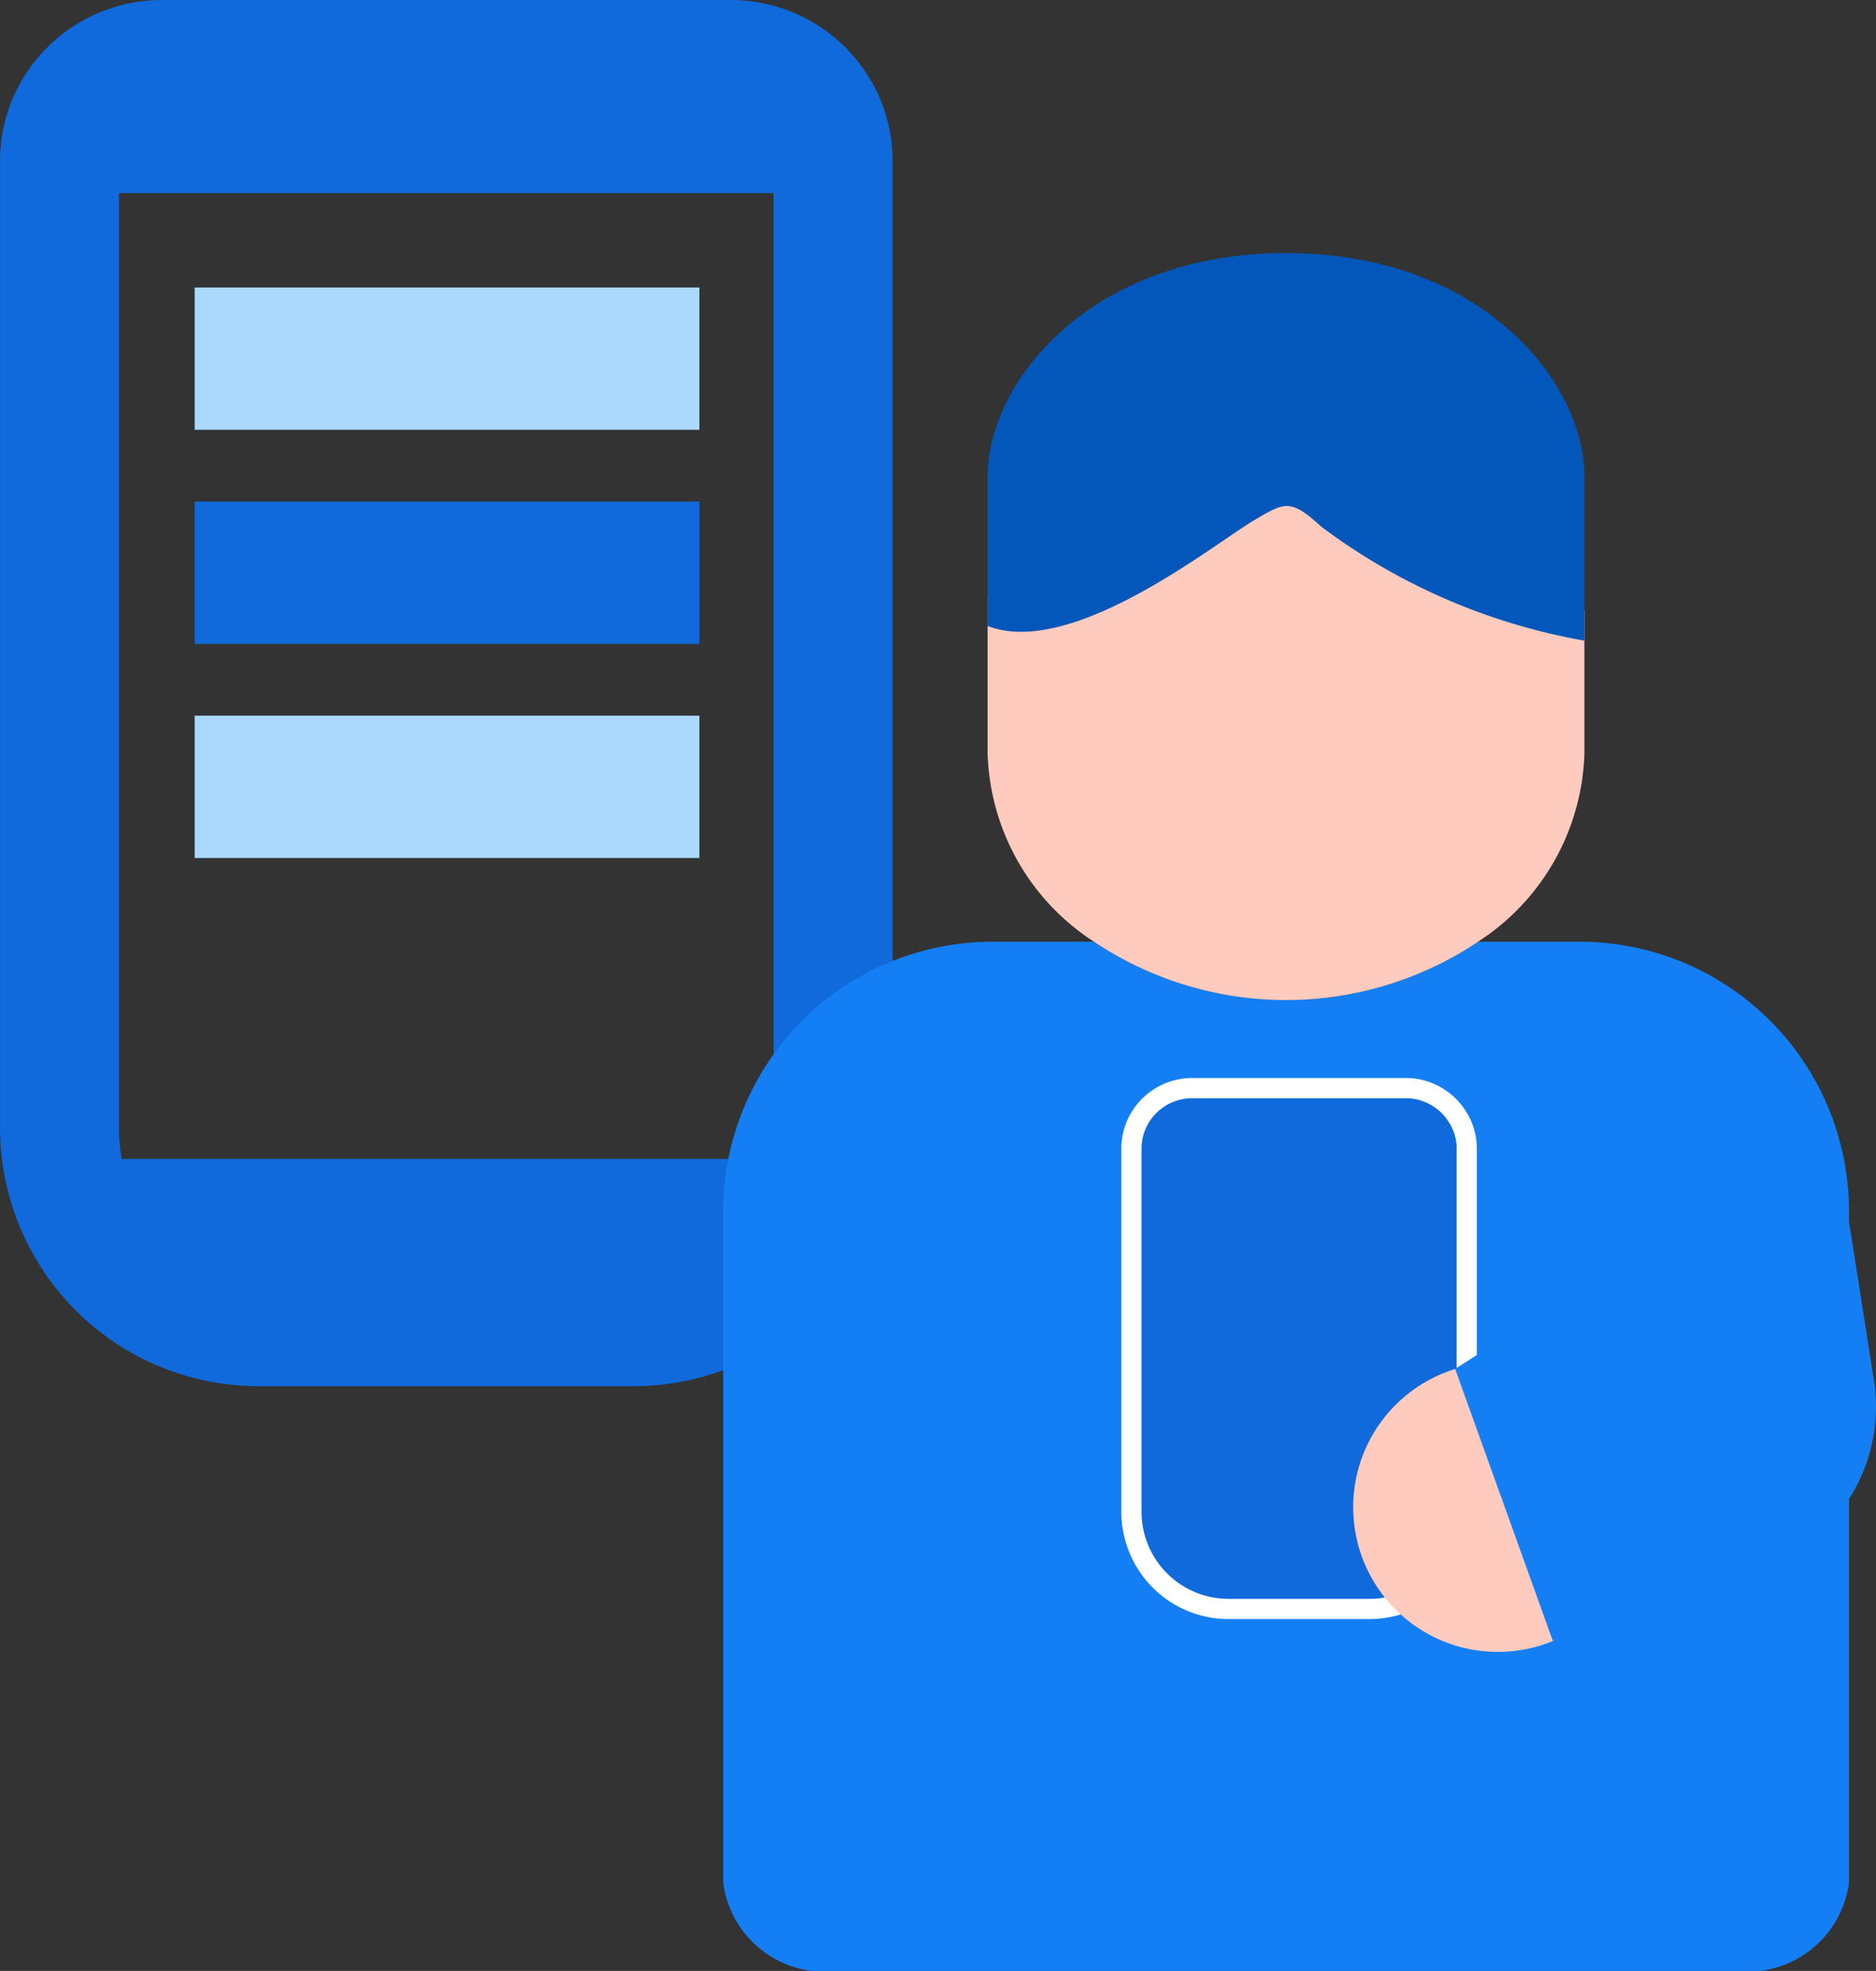<svg xmlns="http://www.w3.org/2000/svg" width="92.911" height="97.553" viewBox="0 0 92.911 97.553"><rect x="0" y="0" width="92.911" height="97.553" fill="#333333" stroke="none"/><g transform="translate(-859.546 -1581.908)"><path d="M902.781 1586.08a8.73 8.73 0 00-.4-.658 8.036 8.036 0 00-6.66-3.514h-28.142a8.044 8.044 0 00-6.661 3.514 7.346 7.346 0 00-.4.658 7.835 7.835 0 00-.807 2.193 7.939 7.939 0 00-.163 1.607v47.886a12.8 12.8 0 0012.851 12.752h18.5a12.865 12.865 0 009.917-4.64c.2-.237.385-.479.563-.73a12.5 12.5 0 00.966-1.576c.142-.275.273-.556.4-.842a12.638 12.638 0 001.009-4.963v-47.886a7.892 7.892 0 00-.969-3.8zm-4.925 51.684a8.92 8.92 0 01-.134 1.507h-32.149a8.915 8.915 0 01-.134-1.505v-46.3h32.417z" fill="#116adb"/><path fill="#abd9fe" d="M869.187 1596.137h24.998v7.044h-24.998z"/><path fill="#116adb" d="M869.187 1606.734h24.998v7.044h-24.998z"/><path fill="#abd9fe" d="M869.187 1617.331h24.998v7.044h-24.998z"/><path d="M937.758 1628.519h-5.01a17.108 17.108 0 01-19.016 0h-5.007a13.344 13.344 0 00-13.36 13.242v33.338a5.062 5.062 0 004.4 4.363h46.945a5.072 5.072 0 004.409-4.363v-33.338a13.344 13.344 0 00-13.361-13.242z" fill="#147ff4"/><path d="M932.748 1628.518a11.493 11.493 0 005.267-9.326v-7.083a30.516 30.516 0 01-13.032-5.641c-1.539-1.405-1.8-1.223-3.352-.3-2 1.189-9 6.834-13.172 5.22v7.808a11.492 11.492 0 005.273 9.326 17.108 17.108 0 0019.016 0z" fill="#ffcbbe"/><path d="M921.631 1607.675c1.556-.919 1.813-1.1 3.352.3a30.53 30.53 0 0013.032 5.642v-8.116c0-4.743-5.149-11.067-14.773-11.067s-14.783 6.324-14.783 11.067v7.39c4.167 1.616 11.174-4.029 13.172-5.216z" fill="#0457ba"/><path d="M931.815 1637.334a4.077 4.077 0 00-.152-.247 3.016 3.016 0 00-2.5-1.321h-10.568a3.02 3.02 0 00-2.5 1.321 2.769 2.769 0 00-.152.247 2.932 2.932 0 00-.3.823 2.979 2.979 0 00-.061.6v17.996a4.81 4.81 0 004.828 4.792h6.95a4.832 4.832 0 003.726-1.744c.074-.089.145-.18.212-.275a4.69 4.69 0 00.362-.592c.053-.1.1-.209.149-.316a4.749 4.749 0 00.379-1.865v-17.989a2.97 2.97 0 00-.061-.6 2.928 2.928 0 00-.312-.83z" fill="#116adb" stroke="#fff" stroke-miterlimit="10" stroke-width="1"/><circle cx="7.161" cy="7.161" r="7.161" transform="translate(926.564 1649.349)" fill="#ffcbbe"/><path d="M950.312 1637.242l2.042 12.979a8.461 8.461 0 01-5.568 9.3l-10.334 3.607-4.839-13.465 11.509-7.35" fill="#147ff4"/></g></svg>